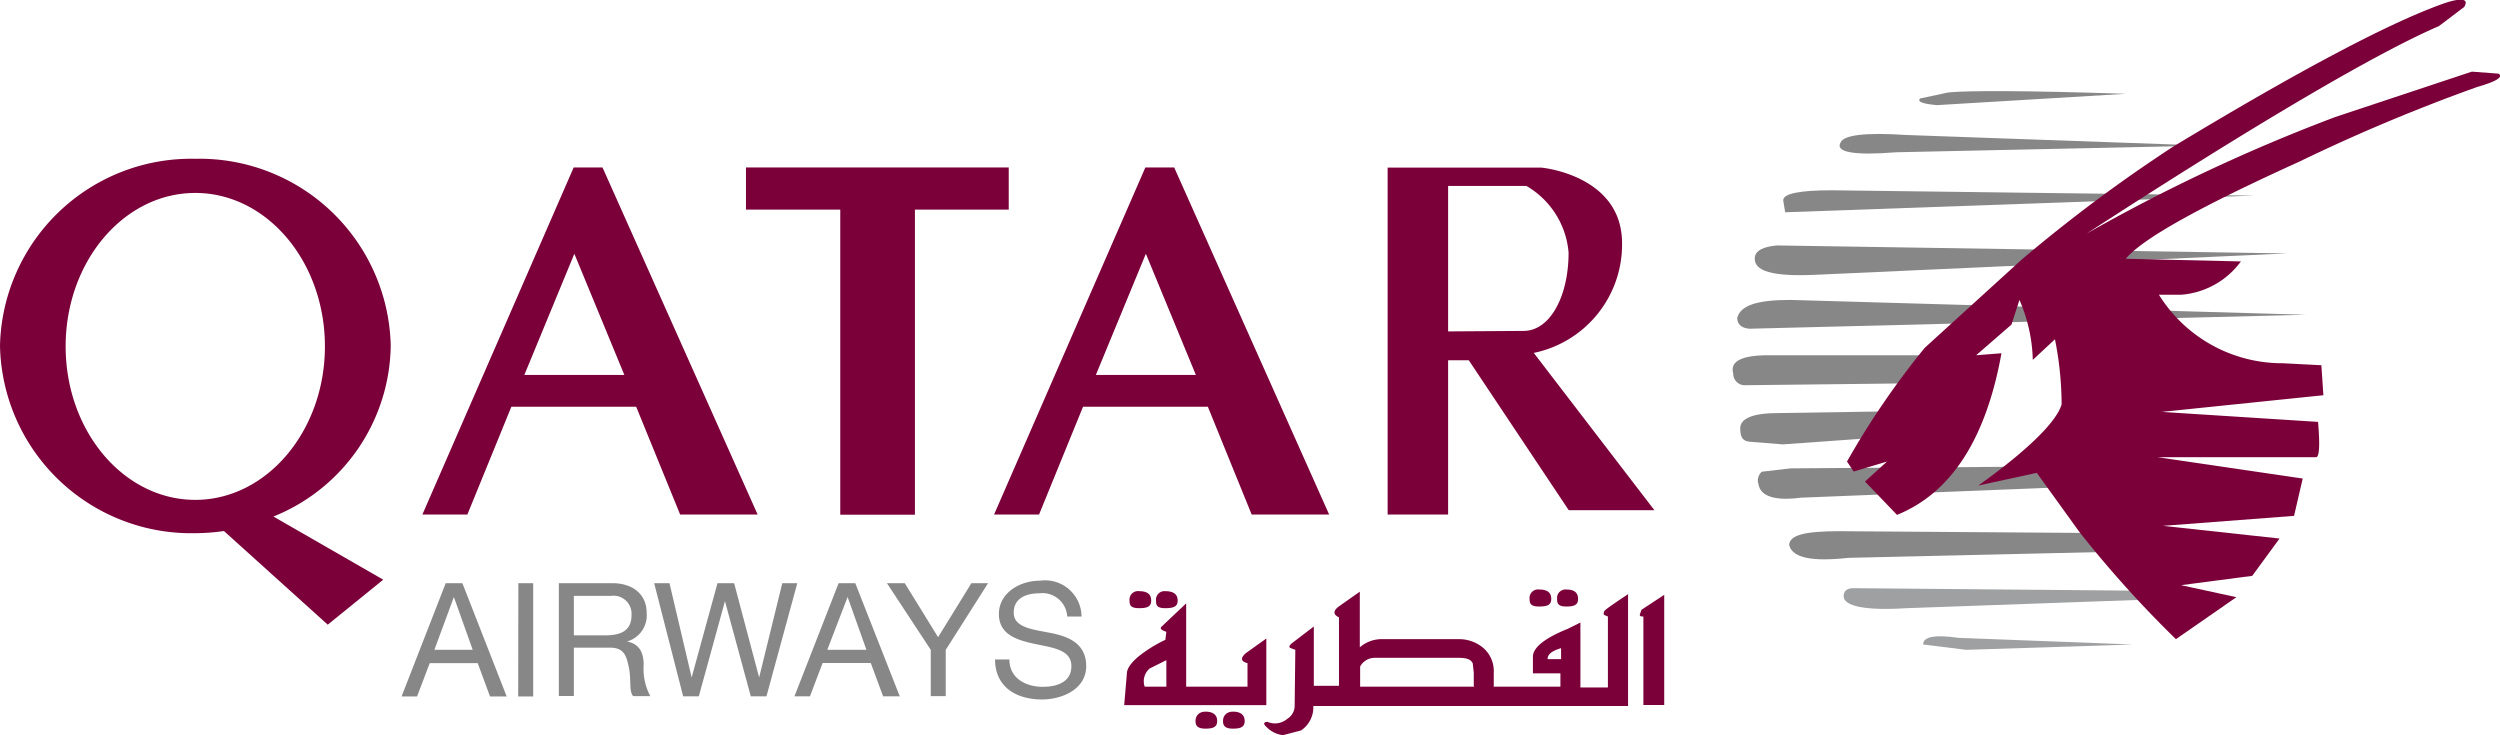 <svg xmlns="http://www.w3.org/2000/svg" viewBox="0 0 150.04 44.12"><defs><style>.cls-1,.cls-4{fill:#878787;}.cls-1,.cls-2,.cls-3{fill-rule:evenodd;}.cls-2{fill:#9fa0a1;}.cls-3{fill:#7b003a;}</style></defs><title>QR</title><g id="Layer_2" data-name="Layer 2"><g id="Layer_1-2" data-name="Layer 1"><path class="cls-1" d="M116.24,6.31l11.34-.68c-6-.2-9.54-.2-10.66-.08l-1.68.36c-.2.2.16.32,1,.4Z"/><path class="cls-1" d="M113.73,9.14l18.65-.4-18-.64c-2.4-.16-3.71,0-3.91.44-.36.6.8.8,3.31.6Z"/><path class="cls-1" d="M107.14,12.74l28.15-1-25.36-.32c-1.92,0-2.91.2-2.91.6l.12.72Z"/><path class="cls-1" d="M109,16.49l28.27-1.28-30.63-.48c-.8.08-1.24.28-1.32.68-.12.88,1.08,1.2,3.67,1.08Z"/><path class="cls-1" d="M104.94,19.73l33.46-.84L107.46,18c-2,0-3,.32-3.2,1.08,0,.32.2.6.68.64Z"/><path class="cls-1" d="M104.66,23.12,115.24,23l1.48-1.68H106.14c-1.6,0-2.32.36-2.12,1.08a.7.7,0,0,0,.64.72Z"/><path class="cls-1" d="M107,26.67l6.71-.48.88-1.52-7.87.12c-1.52,0-2.28.32-2.28.92s.2.76.56.8l2,.16Z"/><path class="cls-1" d="M108.06,29.87l17.05-.68-1.2-1.2-16.45.12-1.72.2a.69.69,0,0,0-.2.76c.12.72,1,1,2.52.8Z"/><path class="cls-1" d="M127.38,32l-17-.12c-2.08,0-3,.24-3,.84.2.76,1.36,1,3.55.76l17.41-.4-1-1.08Z"/><path class="cls-2" d="M129.5,35.46l-18.25-.16c-.4,0-.6.16-.6.48,0,.6,1.28.88,3.79.72l16.85-.6-1.8-.44Z"/><path class="cls-2" d="M118,39l10-.32-10.46-.4c-1.4-.2-2.12-.08-2.12.4L118,39Z"/><path class="cls-3" d="M146.39,1.56c-3.63,1.56-10.7,5.67-21.16,12.46a105.62,105.62,0,0,1,14.93-7l8.19-2.72,1.6.12c.32.2-.16.48-1.28.8A108,108,0,0,0,138,9.7c-6,2.72-9.42,4.63-10.42,5.83l6.91.16a4.9,4.9,0,0,1-3.6,2l-1.32,0A8.71,8.71,0,0,0,137,21.8l2.32.12.12,1.8-9.7,1,9.38.6c.12,1.4.08,2.12-.12,2.12H129.5l8.7,1.28-.52,2.24-7.87.6,7,.76-1.64,2.24-4.27.56,3.32.72-3.63,2.52a66.6,66.6,0,0,1-5.79-6.43l-2.56-3.55-3.51.76c3.08-2.2,4.71-3.87,5-4.87a20.21,20.21,0,0,0-.4-3.91L122,21.6A9.56,9.56,0,0,0,121.2,18l-.48,1.48-2.12,1.84,1.52-.12c-.92,5.11-3,8.38-6.27,9.7l-1.92-2,1.32-1.2-2,.6-.4-.6a48.65,48.65,0,0,1,4.67-6.83l5.79-5.27a90.63,90.63,0,0,1,9.1-6.79c7.39-4.47,12.74-7.31,16-8.51,1.28-.48,1.8-.4,1.48.12l-1.48,1.12Z"/><path class="cls-3" d="M92,40.41v-1c0-.54.7-1.11,2.09-1.67l.76-.38v3.9H96.5V37l-.24-.1a.27.27,0,0,1,.1-.3c.16-.14.6-.44,1.35-.94v6.71H78.82a1.67,1.67,0,0,1-.74,1.47L77,44.12a1.63,1.63,0,0,1-1-.5c-.2-.18-.16-.28.06-.3a1.14,1.14,0,0,0,1.2-.18.92.92,0,0,0,.44-.82L77.74,39l-.32-.12c-.08-.08,0-.18.12-.28l1.31-1,0,3.56h1.51V37.05c-.36-.16-.36-.4,0-.66l1.25-.88v3.34A2,2,0,0,1,83,38.36h4.58a2.24,2.24,0,0,1,1.41.5,1.84,1.84,0,0,1,.66,1.51v.84h4v-.8Zm-20.81-4.2v5h3.68V39.8c-.4-.1-.44-.3-.1-.6L76,38.32v4H67.47l.16-1.89c0-.36.36-.82,1.1-1.33a8,8,0,0,1,1.21-.7l.06-.48c-.3-.1-.4-.2-.3-.3l1.49-1.41Zm22.5,2.69c-.54.16-.81.36-.81.66h.81V38.9Zm-25,2.31H70V39.62l-1,.5a1,1,0,0,0-.3,1.09Zm-.32-5.73c.5,0,.72.2.72.56s-.22.46-.72.46-.58-.16-.58-.46a.51.51,0,0,1,.58-.56Zm1.57,0c.5,0,.74.2.74.56s-.24.46-.74.46-.56-.16-.56-.46a.51.51,0,0,1,.56-.56Zm2.41,7.23c.46,0,.7.2.7.56s-.24.46-.7.46-.6-.16-.6-.46.2-.56.6-.56Zm1.65,0c.46,0,.7.2.7.56s-.24.46-.7.46-.6-.16-.6-.46.2-.56.6-.56Zm18.38-7.33c.5,0,.72.2.72.56s-.22.46-.72.46-.58-.16-.58-.46a.51.51,0,0,1,.58-.56Zm1.63,0c.48,0,.7.2.7.56s-.22.46-.7.46-.56-.16-.56-.46a.51.51,0,0,1,.56-.56Zm-5.54,5.83H81.63V40a1,1,0,0,1,.92-.52h5c.48,0,.74.1.84.34l.06.56v.78Zm11.41-5.57v6.67H98.63V37c-.12,0-.2,0-.22-.1l.1-.3,1.37-.9Z"/><path class="cls-3" d="M40.82,30.88h4.65L36.16,10.05H34.43L25.35,30.88h2.7l2.64-6.47h7.49Zm-9.35-8.38,3-7.27,3,7.27Z"/><path class="cls-3" d="M75.12,30.88h4.65L70.47,10.05H68.74L59.66,30.88h2.7L65,24.41h7.49Zm-9.35-8.38,3-7.27,3,7.27Z"/><polygon class="cls-3" points="44.77 10.05 60.54 10.05 60.54 12.58 54.91 12.58 54.91 30.89 50.43 30.89 50.43 12.58 44.77 12.58 44.77 10.05"/><path class="cls-3" d="M23.45,20.74A11.48,11.48,0,0,0,11.72,9.53,11.48,11.48,0,0,0,0,20.74,11.48,11.48,0,0,0,11.72,32a12.3,12.3,0,0,0,1.72-.13l6.23,5.62L23,34.79,16.41,31A11.21,11.21,0,0,0,23.45,20.74ZM11.72,30c-4.3,0-7.78-4.13-7.78-9.21s3.48-9.21,7.78-9.21,7.78,4.13,7.78,9.21S16,30,11.72,30Z"/><path class="cls-3" d="M92.05,21.18a6.64,6.64,0,0,0,5.3-6.58c0-4.1-4.84-4.54-4.84-4.54H83.28V30.88h3.63V21.62h1.24l6,9h5.14Zm-5.14-1.29V11.16h4.7a5.11,5.11,0,0,1,2.53,4c0,2.62-1.11,4.7-2.7,4.7Z"/><path class="cls-4" d="M26.75,35h1l2.66,6.8h-1l-.74-2H25.79l-.76,2h-.93Zm-.68,4h2.3l-1.13-3.17h0Z"/><path class="cls-4" d="M31.11,35H32v6.8h-.9Z"/><path class="cls-4" d="M33.54,35h3.2c1.28,0,2.07.7,2.07,1.78a1.63,1.63,0,0,1-1.18,1.72v0c.79.15,1,.73,1,1.4a3.48,3.48,0,0,0,.4,1.88H38c-.26-.28-.11-1-.25-1.68s-.26-1.23-1.13-1.23H34.44v2.9h-.9Zm2.79,3.13c.85,0,1.57-.22,1.57-1.21a1.08,1.08,0,0,0-1.21-1.16H34.44v2.37Z"/><path class="cls-4" d="M46,41.79h-.94l-1.55-5.71h0l-1.57,5.71H41L39.26,35h.92l1.33,5.66h0L43.06,35h1l1.5,5.66h0L46.95,35h.9Z"/><path class="cls-4" d="M50.33,35h1L54,41.79H53l-.74-2H49.37l-.76,2h-.93Zm-.68,4H52l-1.13-3.17h0Z"/><path class="cls-4" d="M56.76,39v2.78h-.9V39l-2.63-4H54.3l2,3.24,2-3.24h1Z"/><path class="cls-4" d="M64.05,37a1.49,1.49,0,0,0-1.69-1.39c-.76,0-1.52.28-1.52,1.16s1.09,1,2.18,1.21,2.17.63,2.17,2-1.42,2-2.66,2c-1.52,0-2.81-.74-2.81-2.4h.86c0,1.14,1,1.64,2,1.64.82,0,1.72-.26,1.72-1.24s-1.09-1.1-2.17-1.33-2.18-.55-2.18-1.8,1.23-2,2.47-2A2.19,2.19,0,0,1,64.91,37Z"/></g></g></svg>